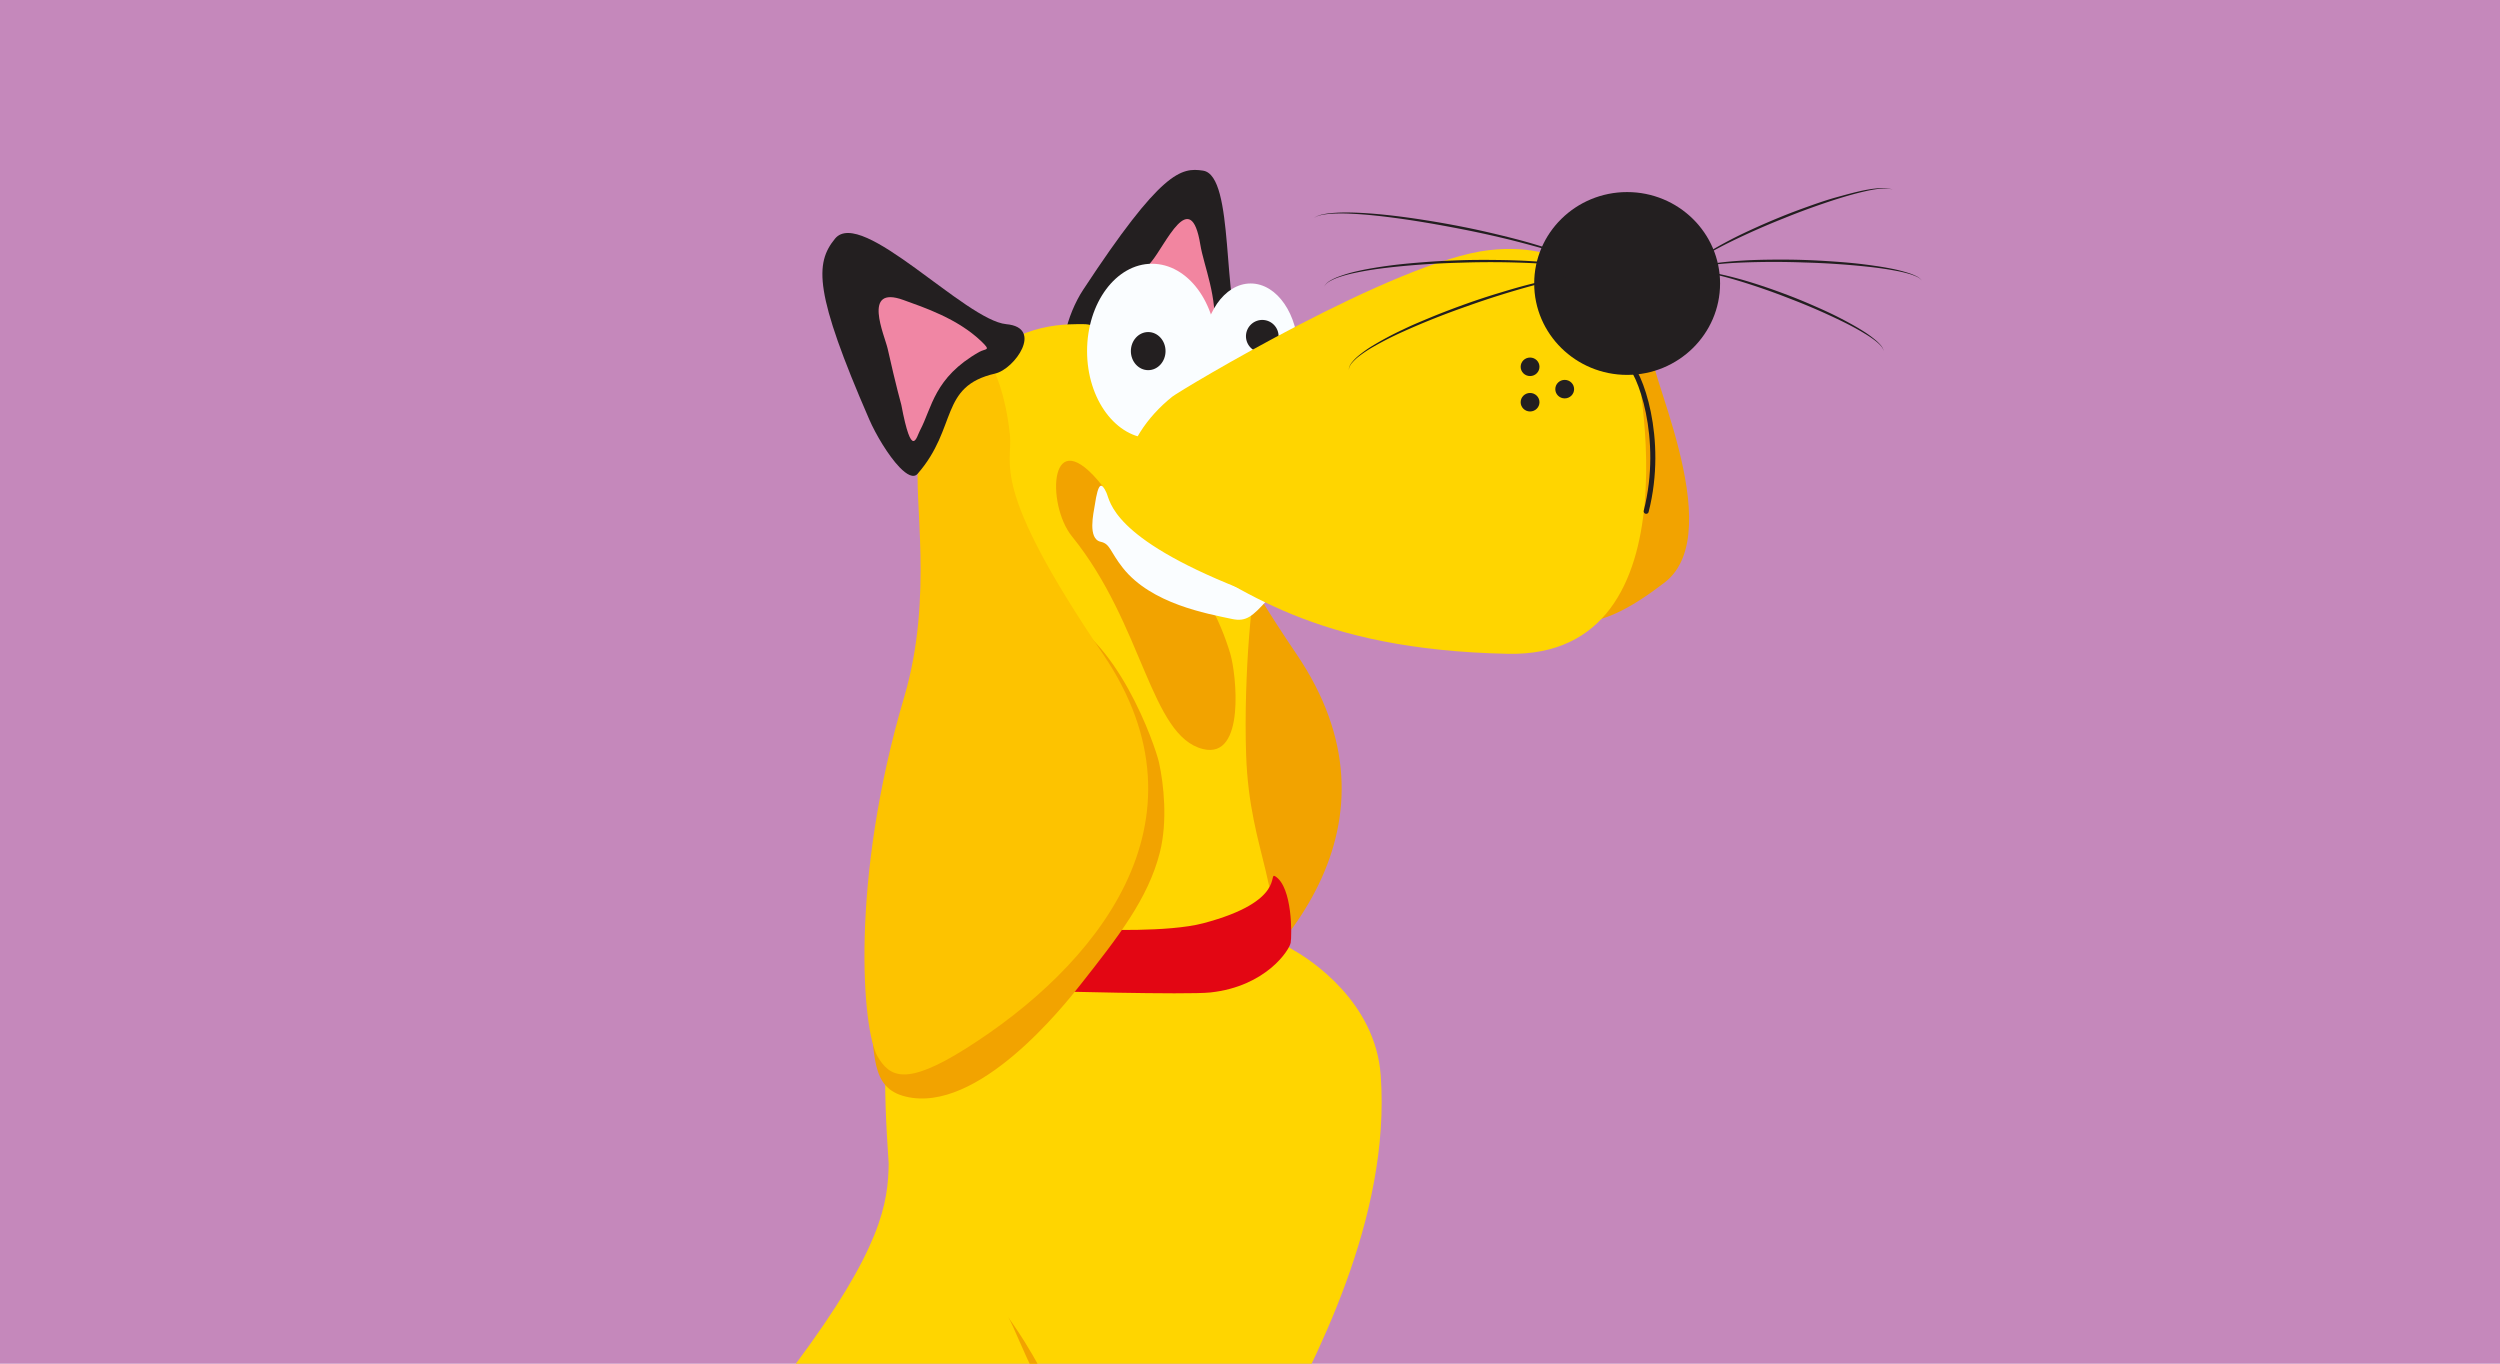 <?xml version="1.0" encoding="UTF-8"?>
<svg preserveAspectRatio="xMidYMid slice" width="2880px" height="1571px" xmlns="http://www.w3.org/2000/svg" xmlns:xlink="http://www.w3.org/1999/xlink" id="Ebene_1" data-name="Ebene 1" viewBox="0 0 1980 1080">
  <defs>
    <style>.cls-1,.cls-12{fill:none;}.cls-2{fill:#c588bb;}.cls-3{clip-path:url(#clip-path);}.cls-4{fill:#f285a0;}.cls-5{fill:#231f20;}.cls-6{fill:#f2a300;}.cls-7{fill:#ffd500;}.cls-8{fill:#fafdff;}.cls-9{fill:#e30613;}.cls-10{fill:#fdc300;}.cls-11{fill:#f086a4;}.cls-12{stroke:#231f20;stroke-linecap:round;stroke-linejoin:round;stroke-width:4px;}</style>
    <clipPath id="clip-path">
      <rect class="cls-1" x="233.71" y="39" width="1468.59" height="1080"></rect>
    </clipPath>
  </defs>
  <rect class="cls-2" width="1980" height="1080"></rect>
  <g class="cls-3">
    <path class="cls-4" d="M1210.22,304.41c7.72,0,7.73-12,0-12s-7.74,12,0,12Z"></path>
    <path class="cls-5" d="M984.4,269.28c-17.17-27.21-6-130.28-31.59-134.14-17.34-2.62-32.87-.12-95.07,94.55-12.12,18.45-24.14,55.66-2.83,54.51,48.94-2.64,59.36-29,92.43,1.76C956.5,294.48,1000.16,294.25,984.4,269.28Z"></path>
    <path class="cls-4" d="M961.37,262.3c3.4-26.11-8-51.84-10.71-68.54-7.64-46.83-27.55.24-38.88,13.65-19.24,22.77-29.44,35.25-29.44,35.25-19.29,23.78-13.29,24.77-7.34,23.79,20.37-3.38,43.49-22.44,78.45-.76C955.28,266.82,960,272.75,961.37,262.3Z"></path>
    <path class="cls-6" d="M936.48,289.29c3.81.08,10.13,24.14,16.61,55.1,5.39,25.75-16.8,40.08,73.74,173.64s-7.53,248.62-108.52,312.28c-47.8,30.14-52.27,23.79-61.85,7.37-11.93-20.44-11.1-179.8,13-285.75,18.49-81.44,3.55-159.57,11.46-187.76C900.42,294.5,925.29,289.05,936.48,289.29Z"></path>
    <path class="cls-7" d="M629.6,1081c68.82-92.25,73.81-128.33,74.25-159.52-3.9-59.58-6.27-101.85,10.42-278.67,5.25-55.53,30.62-272.92,44.3-309.44s.36-15.69,20.37-44.2c24.54-35,71.51-32.39,79.39-32.45,16.75-.11,40.93,22.2,40.93,22.2,29.31,0,68.51,64.71,119.31,62.78S1004.78,447.87,997,453.63c-4.8,3.55-12.25,80.74-10.06,144.34,1.38,39.85,9.42,66.31,15.33,91,11.37,47.53,8.41,55.73,22.09,63.42s65,41,69.17,99.32c8.14,113-52.29,226.91-88.39,293.94-5.9,61.32-14.16,173.46-9.44,219.84,6.51,64.07,35.16,73,22.14,119.16s97.7,91-92.49,102.5c-145.49,8.83-270.31-12.35-321.57-37.7-4.42-.25-8.7-.52-13.22-.74C436.15,1541,435.73,1539.17,438.1,1511c3.85-45.68,2-66.7,2-66.7s.12-8.46-6.44-41C406.27,1261.06,567.39,1164.42,629.6,1081Z"></path>
    <ellipse class="cls-8" cx="990.53" cy="279.25" rx="37.72" ry="54.75"></ellipse>
    <path class="cls-6" d="M873.25,384.94c2.89,3.66,5,39,51.07,58.82,25.22,10.82,42.4,48.1,50.12,74.11,4.6,15.51,12.31,83.67-21.63,75.35C911,583,905.59,494.67,848.94,424.69,828.41,399.33,830.89,331.33,873.25,384.94Z"></path>
    <path class="cls-8" d="M876.28,390.14c3.21,6.94,4,35.51,104.89,75.63,1.58.63,23.53,8.35,22.36,9.61-11.58,12.53-16.27,17.27-27.78,14.82-19.75-4.2-63.86-11.95-86.38-40.36-10.37-13.09-10-19.12-17.56-20.76-10.64-2.29-5.63-23.08-4.81-28.57C869.91,381,872.54,382.06,876.28,390.14Z"></path>
    <path class="cls-5" d="M986.81,266.31a12.91,12.91,0,1,0,12.91-12.93A12.92,12.92,0,0,0,986.81,266.31Z"></path>
    <ellipse class="cls-8" cx="912.37" cy="278.06" rx="51.4" ry="69.18"></ellipse>
    <ellipse class="cls-5" cx="909.38" cy="278.06" rx="13.73" ry="15.09"></ellipse>
    <path class="cls-6" d="M1308.35,275.49c-9.37,6.54,62.6,145.39,10,185.84s-78.75,38.48-110.68,14.4,28.85-195.79,58.89-203.94S1308.35,275.49,1308.35,275.49Z"></path>
    <path class="cls-7" d="M928.49,314.11c6.07-4.85,176.91-107.57,250.77-116,67.75-7.69,98.61,33.08,110.74,65.34,6.77,18,58.6,257.53-95.75,254.34s-211.6-52-267.93-83.84C870.25,402.34,887.83,346.59,928.49,314.11Z"></path>
    <path class="cls-9" d="M1010,694c-5.92-3.74,9.23,19.74-57.12,37.2-27.78,7.31-82.9,4.92-82.9,4.92l-44.26,48.74s114.35,3.16,133,1.12c44-4.81,62.53-33.64,63.51-39.4S1023.72,702.62,1010,694Z"></path>
    <path class="cls-6" d="M833.62,485.9c50.53,15.34,81.47,104.9,84.36,118.15,3.73,17.12,6.89,46.3.64,71-9.3,36.75-33.11,67-62.87,104.75-13.4,17-81.32,102.53-138.42,88.65-28.43-6.91-24.37-33.28-28.87-78.08-5.33-53.2-3.85-56.64,24.38-179.05C728.62,542.88,782.1,470.26,833.62,485.9Z"></path>
    <path class="cls-10" d="M783.26,289.29c3.82.08,13.37,23.65,16.61,55.1,2.47,24-16.8,40.08,73.74,173.64s-7.53,248.62-108.52,312.28C717.3,860.45,704.62,853,695,836.58c-11.93-20.45-22.13-138.19,21.16-284.65,23.69-80.13,6.75-158.48,11.46-187.76C739.15,292.78,772.07,289.05,783.26,289.29Z"></path>
    <path class="cls-5" d="M1215.07,224.51c0,40,33,72.39,73.6,72.39s73.61-32.41,73.61-72.39-33-72.4-73.61-72.4S1215.07,184.52,1215.07,224.51Z"></path>
    <path class="cls-6" d="M798.55,1043.08c1.36,3.42,83.41,105.5,59.3,234.23-4.49,24-151-26.87-129-29.83,63.51-8.52,118.38-9.76,112.93-69.24-2.32-25.34-14.27-75.24-23.42-92.44C811.65,1073.12,802.52,1049.83,798.55,1043.08Z"></path>
    <path class="cls-5" d="M797,256.73c-32.42-3-114.83-93-135.62-67.75-16.13,19.62-16.55,42.77,27.06,143.15,5.3,12.18,15.2,28.73,24,37.91,5.79,6,11.11,8.88,14.33,5.18,31.89-36.61,17-69.22,61.37-79.37C803.65,292.32,826.8,259.45,797,256.73Z"></path>
    <path class="cls-11" d="M777.49,270.57c-19.12-18.43-45.89-27.12-62-33-33.14-12.05-14.79,28.08-12.41,38.73,6.46,28.91,10.79,44.36,10.79,44.36,8.35,44.21,12,25.39,14.84,20.12,9.56-18,11-41.66,46.76-62C780.79,275.8,785.13,278,777.49,270.57Z"></path>
    <path class="cls-5" d="M1268.23,218.89a16.57,16.57,0,0,0-6.64-1.32,53.38,53.38,0,0,0-6.81.22,134.18,134.18,0,0,0-13.52,2c-9,1.66-17.83,3.81-26.63,6.18q-26.4,7.14-52.19,16.35c-17.22,6-34.22,12.67-50.83,20.17a261.25,261.25,0,0,0-24.35,12.38,98.94,98.94,0,0,0-11.33,7.58,37.71,37.71,0,0,0-4.92,4.7,10.56,10.56,0,0,0-2.83,6,10.61,10.61,0,0,1,2.6-6.24,37.2,37.2,0,0,1,4.81-4.91,97.44,97.44,0,0,1,11.16-8A256.66,256.66,0,0,1,1111,261.05q6.18-3,12.5-5.67t12.66-5.28q12.72-5.11,25.65-9.71t26.07-8.54c8.74-2.67,17.52-5.23,26.41-7.41s17.81-4.2,26.84-5.66a136,136,0,0,1,13.65-1.52,52.5,52.5,0,0,1,6.87,0A16.59,16.59,0,0,1,1268.23,218.89Z"></path>
    <path class="cls-5" d="M1268.23,219a14.44,14.44,0,0,0-5.87-3.69,51.86,51.86,0,0,0-6.7-2.06,131.87,131.87,0,0,0-13.82-2.44c-9.29-1.24-18.65-1.94-28-2.39q-28.1-1.35-56.24-.41c-18.75.48-37.48,1.64-56.12,3.69-9.31,1.05-18.6,2.34-27.76,4.29a110.39,110.39,0,0,0-13.55,3.62,42.11,42.11,0,0,0-6.41,2.82,12.13,12.13,0,0,0-5.1,4.65,12.25,12.25,0,0,1,4.95-4.91,40.91,40.91,0,0,1,6.37-3,110.15,110.15,0,0,1,13.52-4.09c9.17-2.15,18.48-3.62,27.8-4.85s18.7-2,28.08-2.73,18.77-1.14,28.16-1.43,18.8-.3,28.2-.18,18.81.39,28.19,1,18.76,1.51,28.06,3a132.82,132.82,0,0,1,13.81,2.9,52.77,52.77,0,0,1,6.69,2.29A14.55,14.55,0,0,1,1268.23,219Z"></path>
    <path class="cls-5" d="M1268.23,219.36a7.19,7.19,0,0,0-1.81-3.18,18.33,18.33,0,0,0-2.76-2.44,48.27,48.27,0,0,0-6.31-3.84,125.77,125.77,0,0,0-13.6-5.86c-9.25-3.48-18.71-6.37-28.24-9-19.06-5.29-38.34-9.76-57.76-13.55s-38.92-7.17-58.55-9.62c-9.81-1.22-19.66-2.2-29.53-2.62a143.65,143.65,0,0,0-14.82,0,58.29,58.29,0,0,0-7.34.85,25.75,25.75,0,0,0-3.58.92,10.49,10.49,0,0,0-3.26,1.71,10.66,10.66,0,0,1,3.2-1.85,26.16,26.16,0,0,1,3.57-1.07,57.45,57.45,0,0,1,7.37-1.09,142.24,142.24,0,0,1,14.89-.42c9.92.22,19.81,1,29.68,2.07s19.68,2.45,29.47,4,19.56,3.29,29.29,5.2,19.4,4.09,29,6.4,19.26,4.78,28.76,7.64,18.94,5.9,28.16,9.58a125.37,125.37,0,0,1,13.49,6.31,46.13,46.13,0,0,1,6.25,4.06,18.77,18.77,0,0,1,2.69,2.58A7.24,7.24,0,0,1,1268.23,219.36Z"></path>
    <path class="cls-5" d="M1335,216.53a10.17,10.17,0,0,1,5.09-1.7,36.45,36.45,0,0,1,5.43-.12,94.7,94.7,0,0,1,10.77,1.26c7.13,1.25,14.15,3,21.11,4.9s13.85,4.12,20.69,6.42,13.62,4.79,20.36,7.38,13.39,5.41,20,8.32,13.17,5.93,19.58,9.27,12.75,6.81,18.83,10.74a87.19,87.19,0,0,1,8.71,6.46,33.24,33.24,0,0,1,3.86,3.83,10.42,10.42,0,0,1,2.47,4.77,10.2,10.2,0,0,0-2.7-4.57,33.94,33.94,0,0,0-4-3.62,85.51,85.51,0,0,0-8.91-6c-6.13-3.74-12.52-7.06-19-10.19q-19.41-9.4-39.6-17.11-20.09-7.92-40.75-14.19c-6.89-2.08-13.83-4-20.87-5.41a90.78,90.78,0,0,0-10.63-1.69,36.91,36.91,0,0,0-5.36-.12A10.18,10.18,0,0,0,1335,216.53Z"></path>
    <path class="cls-5" d="M1335,216.59c1-1.76,2.88-2.8,4.67-3.62a42.29,42.29,0,0,1,5.68-1.95,109.17,109.17,0,0,1,11.75-2.39c7.91-1.16,15.87-1.82,23.84-2.31s16-.65,23.94-.71,16,0,23.94.27,15.94.71,23.9,1.27,15.92,1.24,23.84,2.25,15.83,2.17,23.65,3.81a116.36,116.36,0,0,1,11.59,3.08,44.53,44.53,0,0,1,5.56,2.24,11.94,11.94,0,0,1,4.7,3.63,11.9,11.9,0,0,0-4.82-3.36,45,45,0,0,0-5.6-2,112.21,112.21,0,0,0-11.62-2.63c-7.82-1.44-15.72-2.44-23.63-3.24q-23.75-2.42-47.64-3.06-23.86-.87-47.73,0c-8,.31-15.9.79-23.79,1.75a110.66,110.66,0,0,0-11.75,1.93,42.89,42.89,0,0,0-5.69,1.72C1338,214,1336.13,214.88,1335,216.59Z"></path>
    <path class="cls-5" d="M1335.09,216.89a9,9,0,0,1,2.46-5,38.15,38.15,0,0,1,4.07-4,98.31,98.31,0,0,1,9.17-6.71c6.37-4.11,13-7.76,19.71-11.27s13.56-6.71,20.45-9.82,13.86-6.07,20.86-8.91,14.11-5.45,21.24-8,14.3-5,21.57-7,14.58-4.06,22-5.54a104,104,0,0,1,11.25-1.6,41.55,41.55,0,0,1,5.69-.09,12.27,12.27,0,0,1,5.45,1.42,12.1,12.1,0,0,0-5.47-1.12,40.74,40.74,0,0,0-5.62.32,102.57,102.57,0,0,0-11.1,2c-7.34,1.66-14.58,3.76-21.76,6q-21.54,6.86-42.51,15.39-21,8.33-41.37,18.25c-6.76,3.32-13.45,6.81-19.88,10.72a98.16,98.16,0,0,0-9.36,6.3,38.26,38.26,0,0,0-4.18,3.76A9,9,0,0,0,1335.09,216.89Z"></path>
    <ellipse class="cls-5" cx="1211.8" cy="290.49" rx="7.45" ry="7.33"></ellipse>
    <ellipse class="cls-5" cx="1211.8" cy="318.54" rx="7.45" ry="7.33"></ellipse>
    <ellipse class="cls-5" cx="1239.23" cy="308.18" rx="7.45" ry="7.33"></ellipse>
    <path class="cls-12" d="M1288.67,287.1c9.9,6,29.85,60.13,15.09,117.83"></path>
  </g>
</svg>
